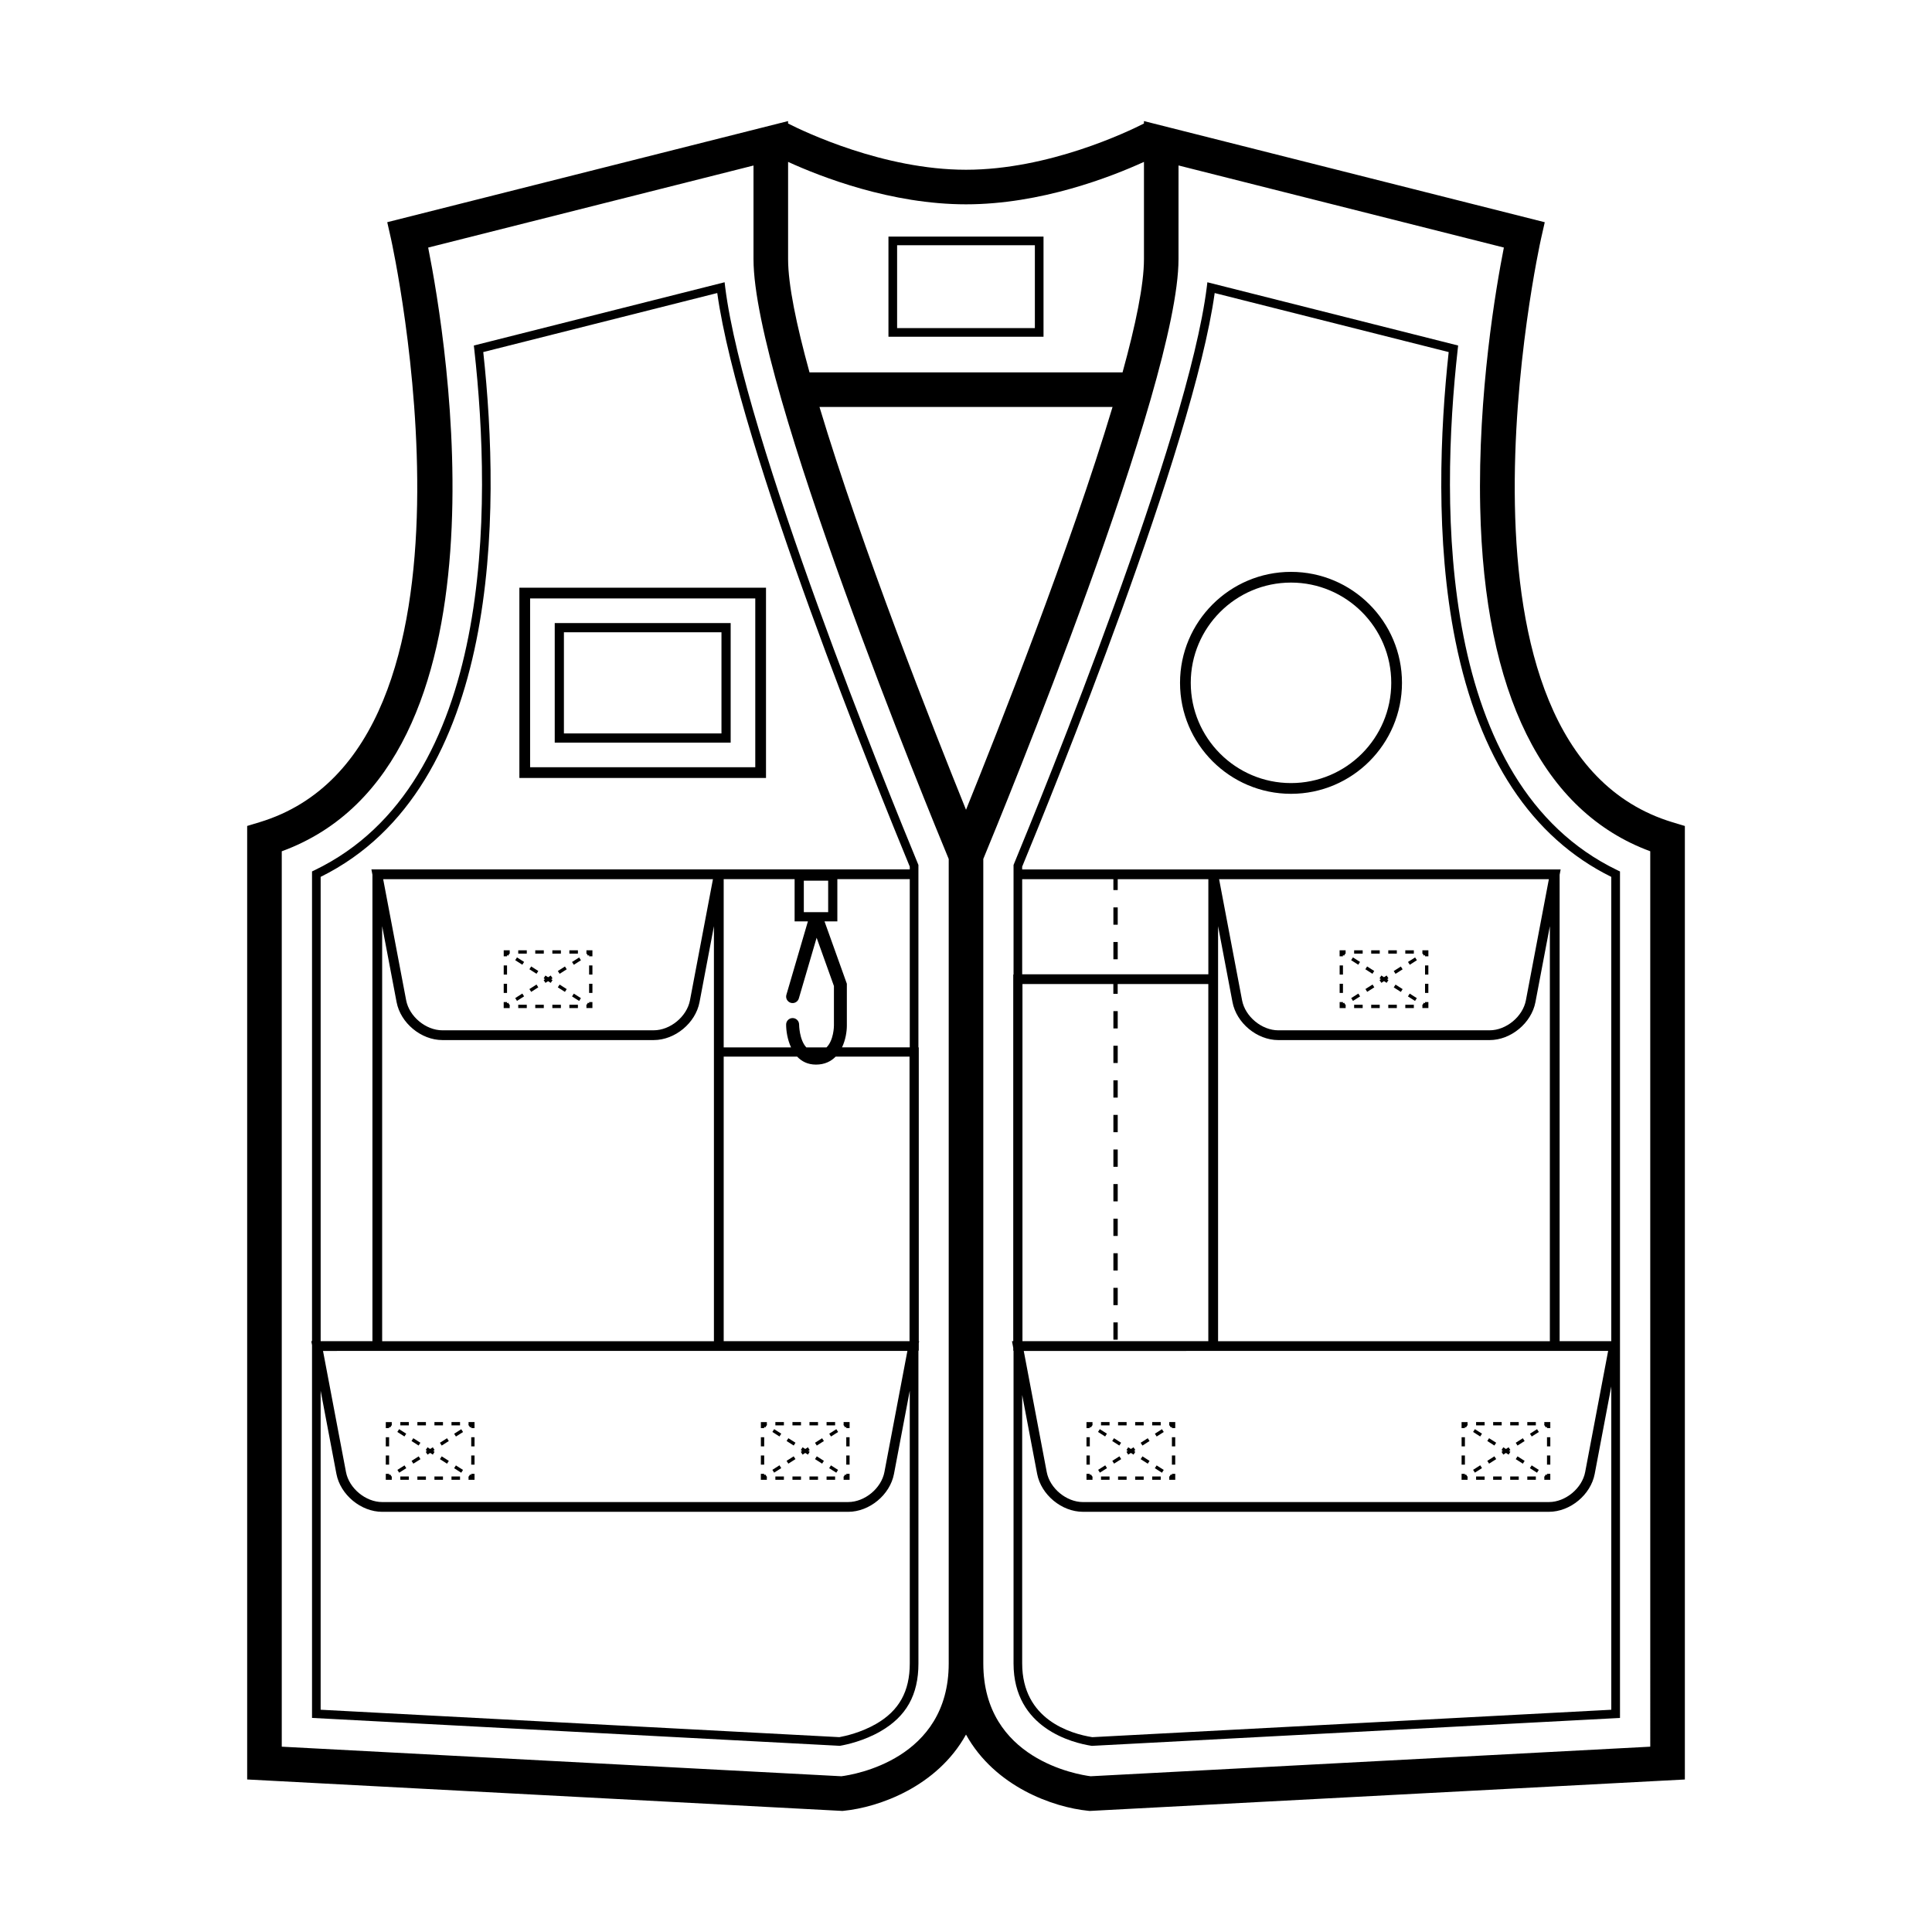 <?xml version="1.0" encoding="UTF-8"?>
<!-- Uploaded to: ICON Repo, www.iconrepo.com, Generator: ICON Repo Mixer Tools -->
<svg fill="#000000" width="800px" height="800px" version="1.1" viewBox="144 144 512 512" xmlns="http://www.w3.org/2000/svg">
 <g>
  <path d="m433.52 535.51 0.051-0.035-0.051-0.086v-0.109h-0.07l-0.348-0.547-0.293 0.184v-0.34h-0.879v1.582h1.59z"/>
  <path d="m440.3 535.28h2.262v0.879h-2.262z"/>
  <path d="m444.83 535.28h2.262v0.879h-2.262z"/>
  <path d="m449.34 535.28h2.262v0.879h-2.262z"/>
  <path d="m435.78 535.28h2.262v0.879h-2.262z"/>
  <path d="m453.87 536.16h1.582v-1.582h-0.875v0.34l-0.293-0.184-0.348 0.547h-0.066v0.109l-0.055 0.086 0.055 0.035z"/>
  <path d="m454.57 524.88h0.879v2.426h-0.879z"/>
  <path d="m454.57 529.72h0.879v2.426h-0.879z"/>
  <path d="m449.34 520.86h2.262v0.879h-2.262z"/>
  <path d="m444.83 520.86h2.262v0.879h-2.262z"/>
  <path d="m440.3 520.86h2.262v0.879h-2.262z"/>
  <path d="m435.78 520.86h2.262v0.879h-2.262z"/>
  <path d="m432.81 522.11 0.293 0.184 0.348-0.547h0.07v-0.105l0.051-0.09-0.051-0.035v-0.648h-1.59v1.59h0.879z"/>
  <path d="m431.93 529.72h0.879v2.426h-0.879z"/>
  <path d="m431.93 524.88h0.879v2.426h-0.879z"/>
  <path d="m453.87 521.64v0.105h0.066l0.348 0.547 0.293-0.184v0.348h0.875v-1.59h-1.582v0.648l-0.055 0.035z"/>
  <path d="m452.41 523.49-1.883 1.199-0.473-0.742 1.883-1.199z"/>
  <path d="m440.66 529.94 0.469 0.742-1.887 1.195-0.469-0.742z"/>
  <path d="m448.64 525.89-1.883 1.199-0.473-0.742 1.883-1.199z"/>
  <path d="m436.9 532.33 0.469 0.742-1.887 1.195-0.469-0.742z"/>
  <path d="m435.46 522.74 1.883 1.199-0.473 0.742-1.883-1.199z"/>
  <path d="m439.22 525.14 1.883 1.199-0.473 0.742-1.883-1.199z"/>
  <path d="m442.52 528.29 0.359 0.23-0.359 0.223 0.473 0.746 0.703-0.449 0.707 0.449 0.469-0.746-0.359-0.223 0.359-0.23-0.469-0.746-0.707 0.453-0.703-0.453z"/>
  <path d="m448.17 531.89-1.883-1.199 0.473-0.742 1.883 1.199z"/>
  <path d="m451.93 534.29-1.883-1.199 0.473-0.742 1.883 1.199z"/>
  <path d="m532.92 535.51 0.055-0.035-0.055-0.086v-0.109h-0.07l-0.344-0.547-0.293 0.184v-0.34h-0.879v1.582h1.586z"/>
  <path d="m539.7 535.28h2.262v0.879h-2.262z"/>
  <path d="m544.22 535.28h2.262v0.879h-2.262z"/>
  <path d="m548.75 535.28h2.262v0.879h-2.262z"/>
  <path d="m535.18 535.28h2.262v0.879h-2.262z"/>
  <path d="m553.26 536.16h1.586v-1.582h-0.875v0.34l-0.297-0.184-0.344 0.547h-0.07v0.109l-0.055 0.086 0.055 0.035z"/>
  <path d="m553.97 524.88h0.879v2.426h-0.879z"/>
  <path d="m553.97 529.72h0.879v2.426h-0.879z"/>
  <path d="m544.22 520.86h2.262v0.879h-2.262z"/>
  <path d="m535.18 520.86h2.262v0.879h-2.262z"/>
  <path d="m539.7 520.86h2.262v0.879h-2.262z"/>
  <path d="m548.75 520.86h2.262v0.879h-2.262z"/>
  <path d="m532.21 522.11 0.293 0.184 0.344-0.547h0.07v-0.105l0.055-0.09-0.055-0.035v-0.648h-1.586v1.59h0.879z"/>
  <path d="m531.34 524.88h0.879v2.426h-0.879z"/>
  <path d="m531.34 529.72h0.879v2.426h-0.879z"/>
  <path d="m553.26 521.64v0.105h0.07l0.344 0.547 0.297-0.184v0.348h0.875v-1.59h-1.586v0.648l-0.055 0.035z"/>
  <path d="m551.81 523.49-1.883 1.199-0.473-0.742 1.883-1.199z"/>
  <path d="m538.15 531.14 1.883-1.199 0.473 0.742-1.883 1.199z"/>
  <path d="m536.27 532.32 0.473 0.742-1.883 1.203-0.473-0.742z"/>
  <path d="m548.04 525.89-1.883 1.199-0.473-0.742 1.883-1.199z"/>
  <path d="m534.86 522.74 1.883 1.199-0.473 0.742-1.883-1.199z"/>
  <path d="m551.32 534.28-1.883-1.199 0.473-0.742 1.883 1.199z"/>
  <path d="m538.62 525.14 1.883 1.199-0.473 0.742-1.883-1.199z"/>
  <path d="m541.92 528.29 0.355 0.23-0.355 0.223 0.469 0.746 0.703-0.449 0.707 0.449 0.469-0.746-0.355-0.223 0.355-0.23-0.469-0.746-0.707 0.453-0.703-0.453z"/>
  <path d="m547.57 531.89-1.883-1.199 0.473-0.742 1.883 1.199z"/>
  <path d="m247.82 535.51 0.059-0.035-0.059-0.086v-0.109h-0.066l-0.348-0.547-0.289 0.184v-0.34h-0.879v1.582h1.582z"/>
  <path d="m250.09 535.28h2.262v0.879h-2.262z"/>
  <path d="m263.65 535.28h2.262v0.879h-2.262z"/>
  <path d="m259.13 535.28h2.262v0.879h-2.262z"/>
  <path d="m254.61 535.28h2.262v0.879h-2.262z"/>
  <path d="m268.17 536.16h1.586v-1.582h-0.879v0.34l-0.293-0.184-0.348 0.547h-0.066v0.109l-0.055 0.086 0.055 0.035z"/>
  <path d="m268.88 524.88h0.879v2.426h-0.879z"/>
  <path d="m268.88 529.72h0.879v2.426h-0.879z"/>
  <path d="m250.09 520.86h2.262v0.879h-2.262z"/>
  <path d="m254.61 520.86h2.262v0.879h-2.262z"/>
  <path d="m263.65 520.86h2.262v0.879h-2.262z"/>
  <path d="m259.13 520.86h2.262v0.879h-2.262z"/>
  <path d="m247.12 522.11 0.289 0.184 0.348-0.547h0.066v-0.105l0.059-0.09-0.059-0.035v-0.648h-1.582v1.59h0.879z"/>
  <path d="m246.24 529.72h0.879v2.426h-0.879z"/>
  <path d="m246.24 524.88h0.879v2.426h-0.879z"/>
  <path d="m268.17 521.64v0.105h0.066l0.348 0.547 0.293-0.184v0.348h0.879v-1.59h-1.586v0.648l-0.055 0.035z"/>
  <path d="m262.94 525.89-1.883 1.199-0.473-0.742 1.883-1.199z"/>
  <path d="m251.2 532.34 0.469 0.742-1.887 1.195-0.469-0.742z"/>
  <path d="m254.96 529.95 0.469 0.742-1.887 1.195-0.469-0.742z"/>
  <path d="m266.71 523.5-1.883 1.199-0.473-0.742 1.883-1.199z"/>
  <path d="m262.47 531.89-1.883-1.199 0.473-0.742 1.883 1.199z"/>
  <path d="m253.53 525.14 1.883 1.199-0.473 0.742-1.883-1.199z"/>
  <path d="m256.82 528.29 0.359 0.23-0.359 0.223 0.473 0.746 0.703-0.449 0.707 0.449 0.469-0.746-0.359-0.223 0.359-0.23-0.469-0.746-0.707 0.453-0.703-0.453z"/>
  <path d="m266.23 534.29-1.883-1.199 0.473-0.742 1.883 1.199z"/>
  <path d="m249.77 522.74 1.883 1.199-0.473 0.742-1.883-1.199z"/>
  <path d="m347.22 535.51 0.055-0.035-0.055-0.086v-0.109h-0.066l-0.348-0.547-0.293 0.184v-0.34h-0.879v1.582h1.586z"/>
  <path d="m358.52 535.28h2.262v0.879h-2.262z"/>
  <path d="m349.48 535.28h2.262v0.879h-2.262z"/>
  <path d="m354.01 535.28h2.262v0.879h-2.262z"/>
  <path d="m363.05 535.28h2.262v0.879h-2.262z"/>
  <path d="m367.57 536.16h1.582v-1.582h-0.879v0.34l-0.289-0.184-0.348 0.547h-0.066v0.109l-0.055 0.086 0.055 0.035z"/>
  <path d="m368.27 529.72h0.879v2.426h-0.879z"/>
  <path d="m368.27 524.88h0.879v2.426h-0.879z"/>
  <path d="m363.05 520.86h2.262v0.879h-2.262z"/>
  <path d="m358.52 520.86h2.262v0.879h-2.262z"/>
  <path d="m354.01 520.86h2.262v0.879h-2.262z"/>
  <path d="m349.48 520.86h2.262v0.879h-2.262z"/>
  <path d="m346.52 522.11 0.293 0.184 0.348-0.547h0.066v-0.105l0.055-0.09-0.055-0.035v-0.648h-1.586v1.59h0.879z"/>
  <path d="m345.64 524.88h0.879v2.426h-0.879z"/>
  <path d="m345.64 529.72h0.879v2.426h-0.879z"/>
  <path d="m367.57 521.64v0.105h0.066l0.348 0.547 0.289-0.184v0.348h0.879v-1.59h-1.582v0.648l-0.055 0.035z"/>
  <path d="m366.11 523.49-1.883 1.199-0.473-0.742 1.883-1.199z"/>
  <path d="m362.34 525.89-1.883 1.199-0.473-0.742 1.883-1.199z"/>
  <path d="m350.57 532.32 0.473 0.742-1.883 1.203-0.473-0.742z"/>
  <path d="m352.45 531.14 1.883-1.199 0.473 0.742-1.883 1.199z"/>
  <path d="m365.62 534.28-1.883-1.199 0.473-0.742 1.883 1.199z"/>
  <path d="m349.16 522.74 1.883 1.199-0.473 0.742-1.883-1.199z"/>
  <path d="m361.87 531.88-1.883-1.199 0.473-0.742 1.883 1.199z"/>
  <path d="m352.93 525.14 1.883 1.199-0.473 0.742-1.883-1.199z"/>
  <path d="m356.22 528.29 0.355 0.23-0.355 0.223 0.469 0.746 0.711-0.449 0.707 0.449 0.469-0.746-0.359-0.223 0.359-0.23-0.469-0.746-0.707 0.453-0.711-0.453z"/>
  <path d="m420.54 206.7h-41.09v26.539h41.094v-26.539zm-2.289 24.25h-36.508v-21.961h36.508z"/>
  <path d="m587.24 361.91c-64.633-19.543-35.156-153.31-34.848-154.66l0.984-4.359-106.22-26.805v0.645c-4.215 2.144-25.219 12.254-47.156 12.254-21.867 0-42.93-10.109-47.156-12.254v-0.645l-106.22 26.797 0.984 4.359c0.301 1.348 29.785 135.12-34.848 154.66l-3.258 0.984v252.69l157.38 8.32 0.348 0.023 0.34-0.035c9.355-0.918 24.789-6.402 32.43-20.207 7.641 13.805 23.074 19.285 32.43 20.207l0.344 0.035 157.73-8.336v-252.69zm-234.39-175.01c8.727 3.984 27.34 11.246 47.156 11.246s38.43-7.262 47.156-11.246v25.785c0 6.746-2.195 17.383-5.676 30l-82.957-0.004c-3.481-12.625-5.676-23.254-5.676-30v-25.781zm42.57 397.93c0 25.43-25.133 29.473-28.438 29.895l-148.31-7.836v-237.29c62.512-22.855 43.625-135.79 38.801-159.99l86.215-21.746v24.832c0 33.195 46.789 147.01 51.734 158.95zm4.586-226.23c-8.492-21.004-27.73-69.738-38.832-106.75h77.664c-11.102 37.016-30.34 85.746-38.832 106.75zm181.33 248.29-148.31 7.836c-3.297-0.418-28.438-4.457-28.438-29.895l-0.004-213.2c4.949-11.945 51.734-125.76 51.734-158.95l0.004-24.832 86.219 21.754c-2.09 10.574-6.926 38.688-6.269 68.883 1.062 49.246 16.625 80.645 45.062 91.109z"/>
  <path d="m281.64 350.17h65.359v-50.422h-65.359zm2.844-47.578h59.672v44.734h-59.672z"/>
  <path d="m291.01 340.8h46.625v-31.68h-46.625zm2.434-29.242h41.754v26.809h-41.754z"/>
  <path d="m486.13 295.55c-16.219 0-29.41 13.195-29.41 29.41 0 16.219 13.195 29.41 29.41 29.41 16.219 0 29.41-13.195 29.41-29.41 0-16.219-13.195-29.41-29.41-29.41zm0 55.973c-14.648 0-26.566-11.918-26.566-26.566 0-14.648 11.918-26.566 26.566-26.566 14.648 0 26.566 11.918 26.566 26.566 0 14.648-11.918 26.566-26.566 26.566z"/>
  <path d="m439.06 384.47h1.148v4.586h-1.148z"/>
  <path d="m439.06 448.63h1.148v4.586h-1.148z"/>
  <path d="m439.06 457.79h1.148v4.586h-1.148z"/>
  <path d="m439.06 466.96h1.148v4.578h-1.148z"/>
  <path d="m439.06 421.13h1.148v4.578h-1.148z"/>
  <path d="m439.06 439.46h1.148v4.586h-1.148z"/>
  <path d="m439.06 476.12h1.148v4.586h-1.148z"/>
  <path d="m439.06 411.96h1.148v4.586h-1.148z"/>
  <path d="m439.06 430.29h1.148v4.586h-1.148z"/>
  <path d="m439.06 393.64h1.148v4.578h-1.148z"/>
  <path d="m439.06 485.29h1.148v4.586h-1.148z"/>
  <path d="m439.06 494.45h1.148v4.578h-1.148z"/>
  <path d="m500.61 410.5 0.047-0.035-0.047-0.09v-0.105h-0.074l-0.348-0.551-0.289 0.188v-0.344h-0.879v1.586h1.59z"/>
  <path d="m507.38 410.27h2.262v0.879h-2.262z"/>
  <path d="m511.91 410.27h2.262v0.879h-2.262z"/>
  <path d="m516.42 410.27h2.262v0.879h-2.262z"/>
  <path d="m502.86 410.27h2.262v0.879h-2.262z"/>
  <path d="m520.95 411.14h1.586v-1.586h-0.879v0.344l-0.293-0.188-0.348 0.551h-0.066v0.105l-0.055 0.09 0.055 0.035z"/>
  <path d="m521.65 399.85h0.879v2.426h-0.879z"/>
  <path d="m521.65 404.71h0.879v2.426h-0.879z"/>
  <path d="m502.86 395.84h2.262v0.879h-2.262z"/>
  <path d="m507.38 395.84h2.262v0.879h-2.262z"/>
  <path d="m516.42 395.84h2.262v0.879h-2.262z"/>
  <path d="m511.91 395.84h2.262v0.879h-2.262z"/>
  <path d="m499.89 397.08 0.289 0.191 0.348-0.551h0.074v-0.105l0.047-0.09-0.047-0.031v-0.652h-1.59v1.586h0.879z"/>
  <path d="m499.02 399.85h0.879v2.426h-0.879z"/>
  <path d="m499.02 404.71h0.879v2.426h-0.879z"/>
  <path d="m520.95 396.72h0.066l0.348 0.551 0.293-0.191v0.348h0.879v-1.586h-1.586v0.652l-0.055 0.031 0.055 0.09z"/>
  <path d="m515.71 400.88-1.883 1.199-0.473-0.742 1.883-1.199z"/>
  <path d="m507.74 404.91 0.469 0.742-1.887 1.195-0.469-0.742z"/>
  <path d="m519.49 398.47-1.883 1.199-0.473-0.742 1.883-1.199z"/>
  <path d="m503.97 407.31 0.469 0.742-1.887 1.195-0.469-0.742z"/>
  <path d="m509.95 403.49-0.359 0.23 0.477 0.742 0.703-0.445 0.707 0.445 0.469-0.742-0.355-0.227 0.355-0.227-0.473-0.746-0.707 0.449-0.699-0.449-0.473 0.746z"/>
  <path d="m502.54 397.72 1.883 1.199-0.473 0.742-1.883-1.199z"/>
  <path d="m506.3 400.12 1.883 1.199-0.473 0.742-1.883-1.199z"/>
  <path d="m515.24 406.87-1.883-1.199 0.473-0.742 1.883 1.199z"/>
  <path d="m519 409.26-1.883-1.199 0.473-0.742 1.883 1.199z"/>
  <path d="m299.41 411.14h1.586v-1.586h-0.875v0.344l-0.297-0.188-0.344 0.551h-0.07v0.105l-0.055 0.09 0.055 0.035z"/>
  <path d="m281.34 410.27h2.262v0.879h-2.262z"/>
  <path d="m294.89 410.27h2.262v0.879h-2.262z"/>
  <path d="m285.85 410.27h2.262v0.879h-2.262z"/>
  <path d="m290.38 410.27h2.262v0.879h-2.262z"/>
  <path d="m279.07 410.5 0.055-0.035-0.055-0.09v-0.105h-0.07l-0.344-0.551-0.293 0.188v-0.344h-0.879v1.586h1.586z"/>
  <path d="m277.49 404.71h0.879v2.426h-0.879z"/>
  <path d="m277.49 399.85h0.879v2.426h-0.879z"/>
  <path d="m278.37 397.08 0.293 0.191 0.344-0.551h0.07v-0.105l0.055-0.09-0.055-0.031v-0.652h-1.586v1.586h0.879z"/>
  <path d="m281.34 395.84h2.262v0.879h-2.262z"/>
  <path d="m290.38 395.84h2.262v0.879h-2.262z"/>
  <path d="m285.85 395.84h2.262v0.879h-2.262z"/>
  <path d="m294.89 395.84h2.262v0.879h-2.262z"/>
  <path d="m300.12 399.85h0.879v2.426h-0.879z"/>
  <path d="m300.12 404.71h0.879v2.426h-0.879z"/>
  <path d="m297.48 409.26-1.883-1.199 0.473-0.742 1.883 1.199z"/>
  <path d="m288.43 403.5-0.355 0.227 0.469 0.742 0.707-0.445 0.703 0.445 0.473-0.742-0.359-0.227 0.359-0.227-0.473-0.746-0.703 0.449-0.707-0.449-0.469 0.746z"/>
  <path d="m293.71 406.86-1.883-1.199 0.473-0.742 1.883 1.199z"/>
  <path d="m281.01 397.72 1.883 1.199-0.473 0.742-1.883-1.199z"/>
  <path d="m284.77 400.12 1.883 1.199-0.473 0.742-1.883-1.199z"/>
  <path d="m299.41 396.72h0.07l0.344 0.551 0.297-0.191v0.348h0.875v-1.586h-1.586v0.652l-0.055 0.031 0.055 0.09z"/>
  <path d="m286.18 404.91 0.473 0.742-1.883 1.203-0.473-0.742z"/>
  <path d="m282.42 407.3 0.473 0.742-1.883 1.203-0.473-0.742z"/>
  <path d="m294.19 400.87-1.883 1.199-0.473-0.742 1.883-1.199z"/>
  <path d="m297.95 398.48-1.883 1.199-0.473-0.742 1.883-1.199z"/>
  <path d="m336.03 218.8-66.457 16.766 0.113 0.992c4.656 41.727 5.352 115.15-42.348 138.07l-0.648 0.312v124.48h-0.195l0.195 1.043v98.801l139.77 7.391 0.129 0.004 0.129-0.023c1.73-0.309 6.227-1.293 10.57-3.785 6.898-3.953 10.109-9.684 10.109-18.031l-0.004-82.883h0.094v-1.992l0.102-0.527h-0.102v-77.844h-0.094v-48.355l-0.09-0.211c-7.668-18.559-46.16-113.15-51.121-152.92zm49.07 366.02c0 7.441-2.844 12.539-8.957 16.051-3.926 2.25-8.004 3.18-9.699 3.492l-137.47-7.266v-84.543l4.18 22.039c1.051 5.543 6.5 10.055 12.141 10.055h123.48c5.644 0 11.094-4.512 12.141-10.055l4.18-22.039zm-136-175.25c1.051 5.547 6.5 10.059 12.141 10.059h56c5.644 0 11.094-4.512 12.141-10.055l3.816-20.129v109.99l-87.922-0.004v-110zm-3.555-32.582h87.395l-6.09 32.098c-0.816 4.309-5.219 7.953-9.605 7.953l-56.004 0.004c-4.391 0-8.781-3.644-9.605-7.953zm90.242 125.02h48.684l-6.09 32.098c-0.816 4.309-5.219 7.953-9.605 7.953l-123.48 0.004c-4.391 0-8.789-3.644-9.605-7.953l-6.09-32.098 13.094-0.004zm0-2.586v-75.402h19.469c1.188 1.258 2.805 2.109 4.988 2.109 2.297 0 3.981-0.855 5.211-2.109h19.582v75.402zm22.316-111.25-5.699 19.453c-0.27 0.914 0.258 1.863 1.164 2.133 0.906 0.27 1.863-0.258 2.133-1.164l4.715-16.082 4.586 12.797v10.473c0 0.207-0.051 3.887-1.965 5.789h-5.352c-1.871-2.004-1.914-6-1.914-6.059 0-0.945-0.773-1.715-1.719-1.715-0.945 0-1.719 0.766-1.719 1.719 0 1.664 0.348 3.996 1.305 6.051h-17.852v-44.582h18.797v11.191h3.519zm4.402 0h3.402v-11.191h19.191v44.582h-17.953c0.945-1.977 1.281-4.191 1.281-5.781v-11.078zm0.969-2.438h-6.453v-8.34h6.453zm21.625-11.332h-142.67l0.27 1.418v123.61h-13.719l-0.004-123.05c47.941-23.695 47.695-96.781 43.094-139.08l62.012-15.645c5.613 40.617 43.215 133.12 51.02 152.02z"/>
  <path d="m530.31 236.56 0.113-0.992-66.457-16.766-0.156 1.289c-4.961 39.773-43.457 134.37-51.121 152.92l-0.09 0.211v29.043h-0.078v97.164h-0.336l0.336 1.773v0.746h0.078v82.883c0 17.273 15.797 21.07 20.641 21.824l0.117 0.016 138.87-7.34 1.086-0.055v-224.33l-0.648-0.312c-47.707-22.926-47.016-96.348-42.355-138.07zm-115.42 140.43h24.168v2.887h1.148v-2.887h24.02v25.207h-49.336zm55.734 32.582c1.051 5.547 6.5 10.059 12.141 10.059h56c5.644 0 11.09-4.512 12.141-10.055l3.824-20.137v109.99h-87.926v-109.99zm-3.551-32.582h87.395l-6.09 32.098c-0.816 4.309-5.219 7.953-9.605 7.953l-56.004 0.004c-4.391 0-8.789-3.644-9.605-7.953zm-2.848 125.02h105.95l-6.09 32.098c-0.816 4.309-5.219 7.953-9.605 7.953l-123.48 0.004c-4.391 0-8.789-3.644-9.605-7.953l-6.09-32.098zm-49.262-97.234h24.086v2.598h1.148v-2.598h24.02v94.648h-49.254zm18.504 199.59c-5.684-0.906-18.578-4.613-18.578-19.543v-71.133l3.965 20.898c1.051 5.543 6.5 10.055 12.141 10.055h123.48c5.644 0 11.094-4.512 12.141-10.055l4.394-23.176v85.688zm137.55-104.94h-13.699v-123.6l0.27-1.418h-0.27l-91.805 0.004h-50.629v-0.734c7.805-18.898 45.406-111.4 51.02-152.02l62.012 15.645c-2.211 20.309-3.621 49.742 1.793 76.578 6.266 31.027 20.156 52.055 41.297 62.5v123.05z"/>
 </g>
</svg>
